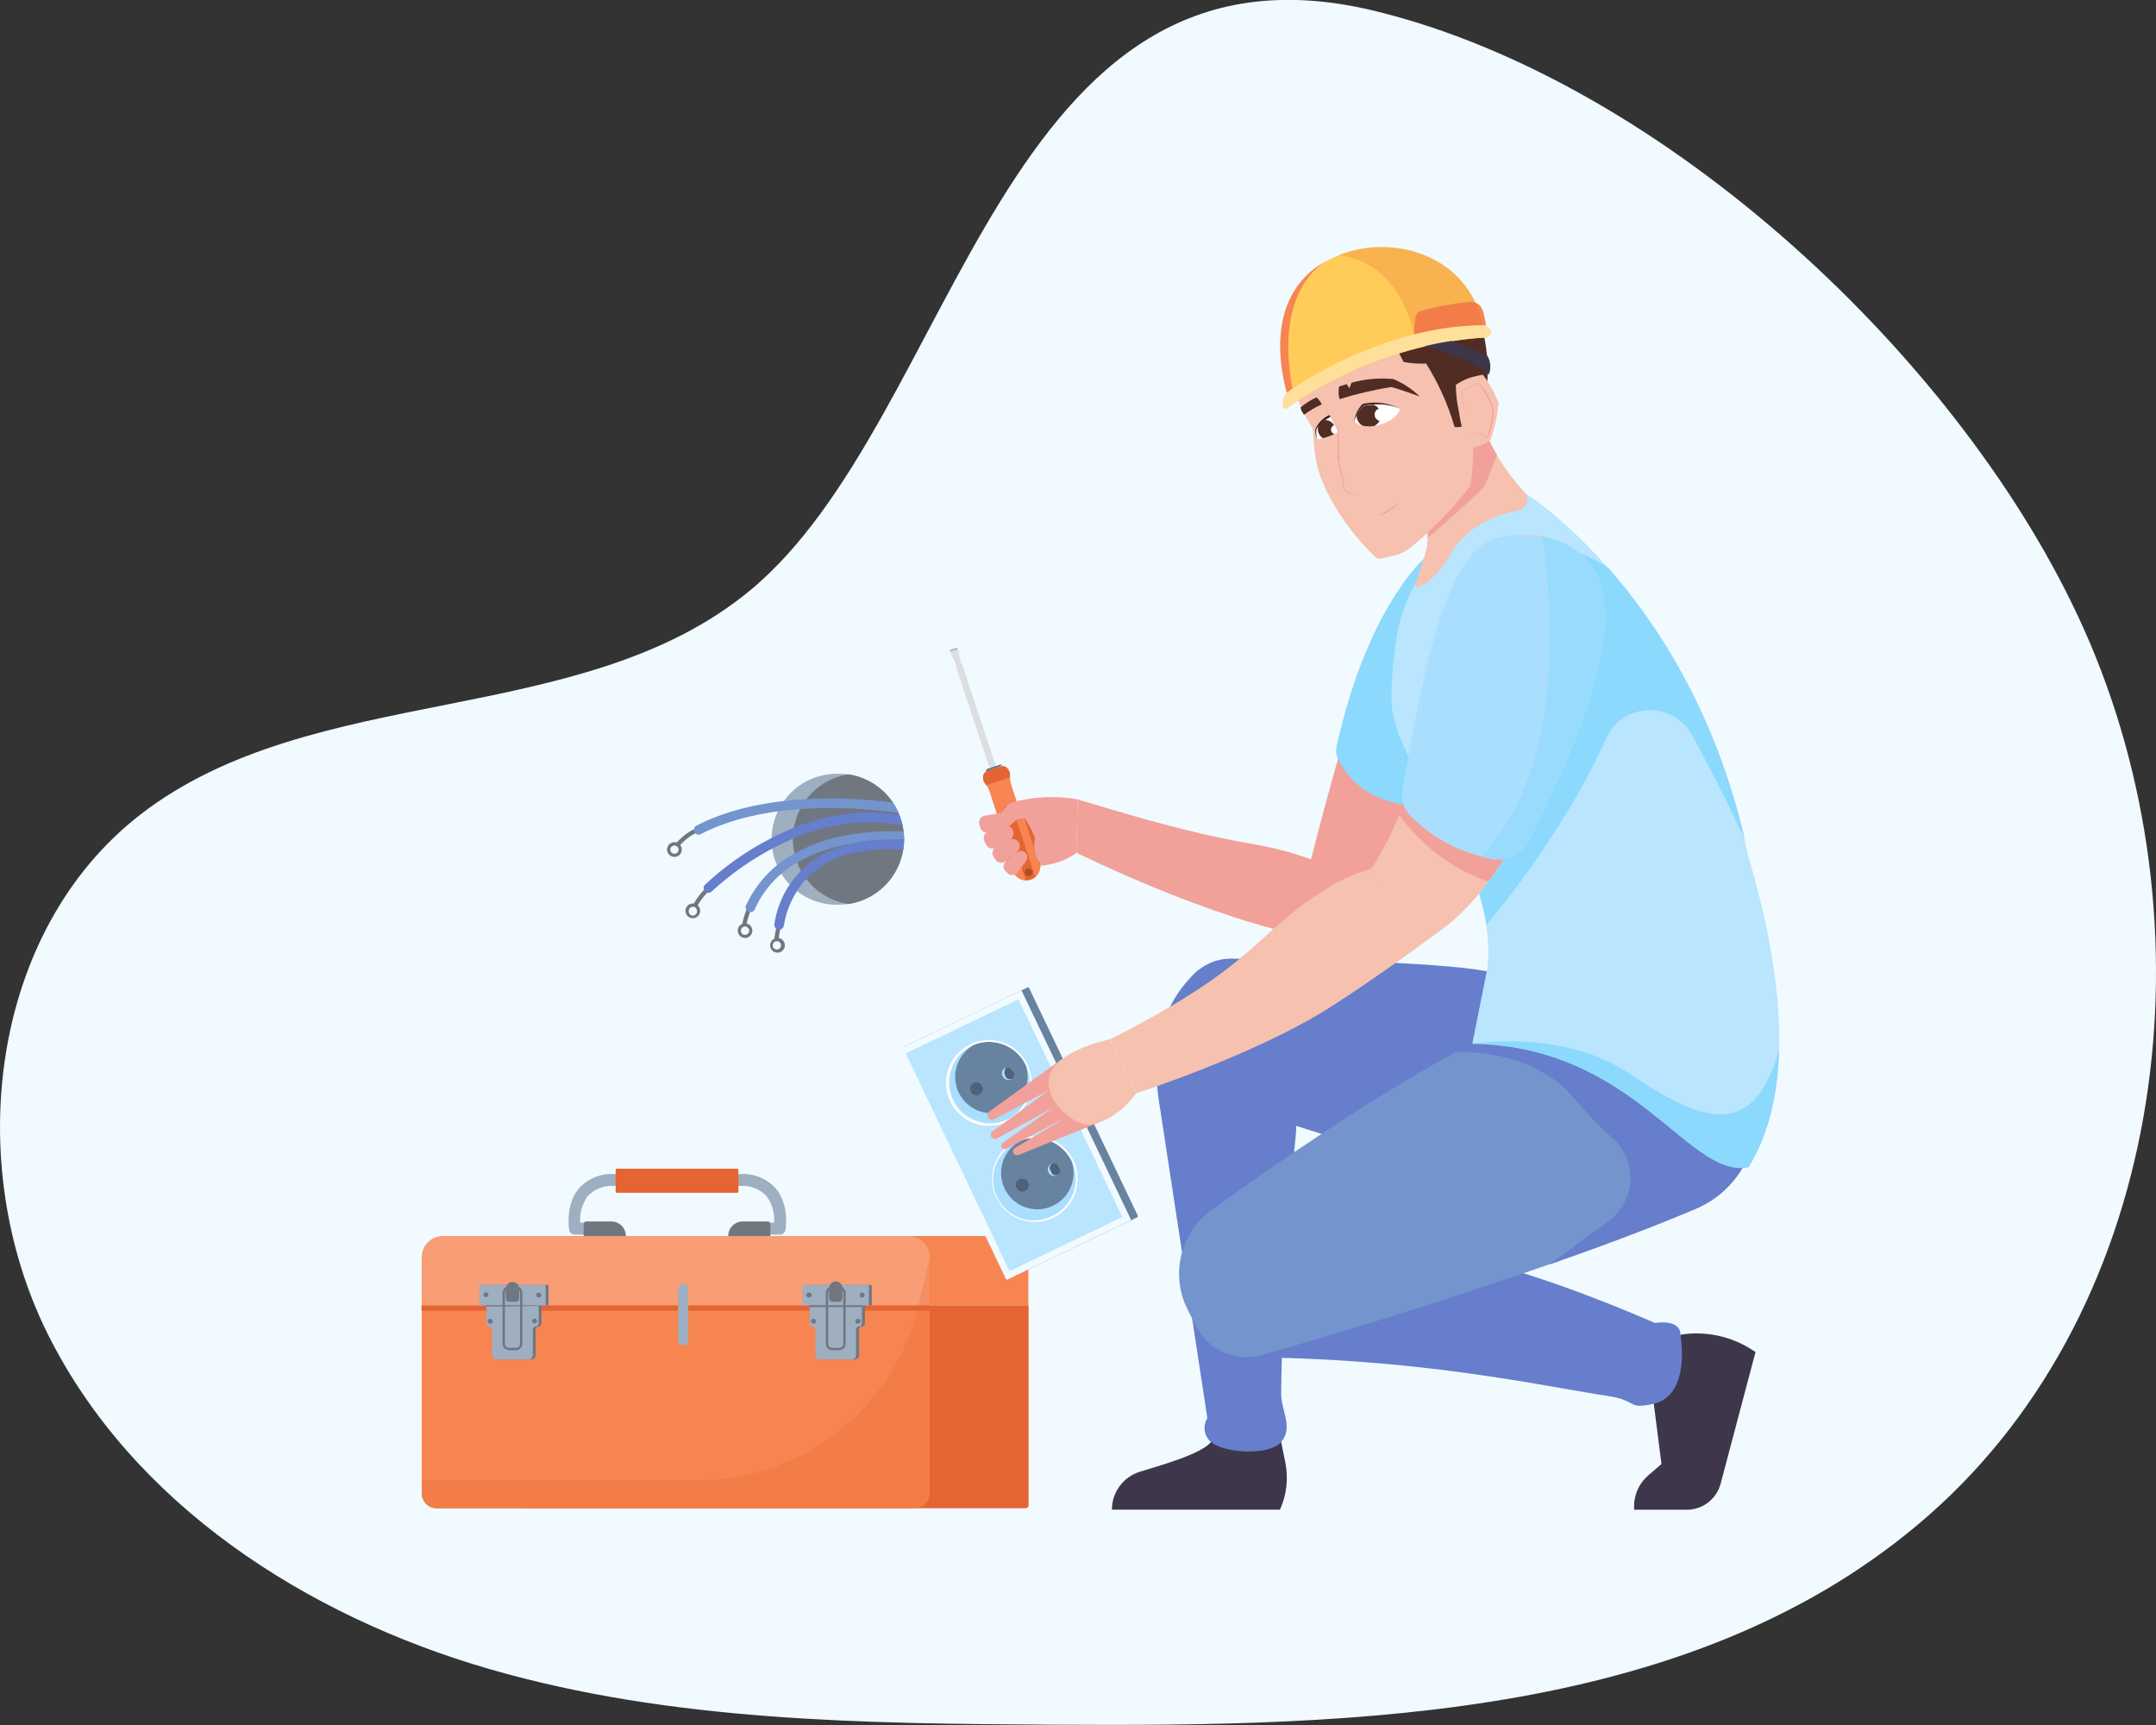 <?xml version="1.0" encoding="UTF-8"?> <svg xmlns="http://www.w3.org/2000/svg" width="840" height="672" viewBox="0 0 840 672" fill="none"><rect x="0" y="0" width="840" height="672" fill="#333333" stroke="none"/> <g clip-path="url(#clip0_63_5709)"> <path d="M292.226 230.012C226.463 284.386 122.113 265.081 54.618 317.385C-3.907 362.809 -14.52 453.21 18.584 519.653C51.687 586.096 119.493 629.605 190.584 650.179C261.676 670.753 336.786 671.421 410.786 671.889C530.19 672.646 661.25 669.284 751.214 590.505C845.418 508.008 863.091 358.934 811.692 244.574C765.068 140.79 648.617 31.774 535.718 4.275C389.45 -31.307 373.642 162.745 292.226 230.012Z" fill="#F1FAFF"></path> <path d="M204.261 481.511H399.064C399.488 481.511 399.894 481.68 400.194 481.981C400.494 482.281 400.662 482.689 400.662 483.114V508.498H202.751V483.181C202.733 482.759 202.882 482.348 203.164 482.035C203.447 481.722 203.841 481.534 204.261 481.511Z" fill="#F78551"></path> <path d="M202.751 508.498H400.751V586.43C400.751 586.725 400.634 587.009 400.425 587.217C400.217 587.426 399.935 587.544 399.641 587.544H203.861C203.567 587.544 203.284 587.426 203.076 587.217C202.868 587.009 202.751 586.725 202.751 586.43V508.498Z" fill="#E46433"></path> <path d="M362.208 508.498V581.777C362.202 583.332 361.582 584.821 360.483 585.919C359.385 587.016 357.897 587.633 356.346 587.633H170.047C168.514 587.609 167.052 586.982 165.976 585.886C164.9 584.791 164.297 583.314 164.297 581.777V508.498H362.208Z" fill="#F78551"></path> <path d="M362.208 508.498H164.208V510.613H362.208V508.498Z" fill="#E46433"></path> <path d="M362.208 489.861V508.476H164.297V489.861C164.294 488.763 164.507 487.674 164.924 486.659C165.341 485.643 165.954 484.72 166.728 483.942C167.501 483.165 168.42 482.548 169.431 482.126C170.443 481.705 171.528 481.489 172.623 481.489H353.926C356.129 481.506 358.235 482.396 359.786 483.964C361.337 485.533 362.208 487.652 362.208 489.861Z" fill="#F99D74"></path> <path d="M188.253 500.549H213.297C213.403 500.549 213.505 500.591 213.58 500.666C213.655 500.741 213.697 500.843 213.697 500.949V508.498H187.876V500.994C187.869 500.939 187.874 500.884 187.89 500.832C187.906 500.78 187.933 500.731 187.968 500.689C188.004 500.648 188.047 500.614 188.096 500.589C188.145 500.565 188.198 500.551 188.253 500.549Z" fill="#707781"></path> <path d="M190.606 508.476V515.623C190.606 515.924 190.726 516.213 190.938 516.426C191.15 516.639 191.438 516.759 191.739 516.759C192.039 516.759 192.327 516.878 192.539 517.091C192.752 517.304 192.871 517.593 192.871 517.894V527.914C192.871 528.357 193.047 528.782 193.359 529.095C193.671 529.408 194.095 529.584 194.536 529.584H207.036C207.478 529.584 207.901 529.408 208.214 529.095C208.526 528.782 208.701 528.357 208.701 527.914V517.894C208.701 517.593 208.821 517.304 209.033 517.091C209.245 516.878 209.533 516.759 209.834 516.759C210.134 516.759 210.422 516.639 210.634 516.426C210.847 516.213 210.966 515.924 210.966 515.623V508.476H190.606Z" fill="#707781"></path> <path d="M187.143 500.549H212.187C212.293 500.549 212.395 500.591 212.47 500.666C212.545 500.741 212.587 500.843 212.587 500.949V508.498H186.744V500.994C186.737 500.938 186.743 500.881 186.76 500.827C186.778 500.773 186.806 500.723 186.844 500.681C186.882 500.639 186.928 500.606 186.979 500.583C187.031 500.56 187.087 500.548 187.143 500.549Z" fill="#9DAFC1"></path> <path d="M189.496 508.476V515.623C189.496 515.924 189.615 516.213 189.828 516.426C190.04 516.639 190.328 516.759 190.628 516.759C190.929 516.759 191.217 516.878 191.429 517.091C191.641 517.304 191.761 517.593 191.761 517.894V527.914C191.761 528.357 191.936 528.782 192.248 529.095C192.561 529.408 192.984 529.584 193.426 529.584H205.926C206.367 529.584 206.791 529.408 207.103 529.095C207.415 528.782 207.591 528.357 207.591 527.914V517.894C207.591 517.745 207.62 517.597 207.677 517.46C207.734 517.322 207.817 517.197 207.923 517.091C208.028 516.986 208.153 516.902 208.29 516.845C208.427 516.788 208.575 516.759 208.723 516.759C209.024 516.759 209.312 516.639 209.524 516.426C209.736 516.213 209.856 515.924 209.856 515.623V508.476H189.496Z" fill="#9DAFC1"></path> <path d="M201.019 525.999H198.311C197.647 525.993 197.012 525.727 196.543 525.256C196.074 524.785 195.808 524.149 195.802 523.483V503.622C195.808 502.956 196.074 502.319 196.543 501.849C197.012 501.378 197.647 501.111 198.311 501.105H201.019C201.685 501.105 202.323 501.371 202.793 501.842C203.264 502.314 203.528 502.954 203.528 503.622V523.483C203.528 524.151 203.264 524.79 202.793 525.262C202.323 525.734 201.685 525.999 201.019 525.999ZM198.311 502.041C197.893 502.041 197.492 502.207 197.196 502.504C196.9 502.8 196.734 503.202 196.734 503.622V523.483C196.731 523.693 196.77 523.901 196.848 524.095C196.926 524.289 197.041 524.466 197.188 524.615C197.335 524.765 197.509 524.883 197.702 524.964C197.895 525.045 198.102 525.086 198.311 525.086H201.019C201.443 525.086 201.85 524.917 202.15 524.617C202.449 524.316 202.618 523.908 202.618 523.483V503.622C202.618 503.412 202.576 503.205 202.496 503.011C202.415 502.818 202.297 502.643 202.148 502.496C202 502.349 201.823 502.233 201.629 502.155C201.436 502.076 201.228 502.038 201.019 502.041H198.311Z" fill="#707781"></path> <path d="M200.975 507.139H198.377C198.032 507.134 197.702 506.993 197.457 506.748C197.213 506.503 197.073 506.172 197.067 505.826V501.795C197.127 501.143 197.428 500.537 197.911 500.096C198.393 499.654 199.023 499.41 199.676 499.41C200.329 499.41 200.959 499.654 201.441 500.096C201.924 500.537 202.225 501.143 202.285 501.795V505.826C202.279 506.172 202.139 506.503 201.895 506.748C201.65 506.993 201.321 507.134 200.975 507.139Z" fill="#707781"></path> <path d="M190.273 504.512C190.239 504.738 190.124 504.944 189.951 505.093C189.778 505.242 189.558 505.324 189.33 505.324C189.102 505.324 188.881 505.242 188.708 505.093C188.535 504.944 188.421 504.738 188.386 504.512C188.365 504.376 188.374 504.236 188.412 504.103C188.45 503.971 188.515 503.848 188.605 503.743C188.695 503.638 188.806 503.554 188.931 503.496C189.056 503.439 189.192 503.409 189.33 503.409C189.467 503.409 189.603 503.439 189.728 503.496C189.853 503.554 189.965 503.638 190.054 503.743C190.144 503.848 190.21 503.971 190.248 504.103C190.285 504.236 190.294 504.376 190.273 504.512Z" fill="#707781"></path> <path d="M210.922 504.512C210.916 504.762 210.813 505 210.634 505.175C210.456 505.349 210.216 505.447 209.967 505.447C209.831 505.468 209.692 505.459 209.56 505.422C209.427 505.384 209.305 505.317 209.2 505.228C209.096 505.138 209.012 505.026 208.954 504.901C208.897 504.775 208.867 504.639 208.867 504.501C208.867 504.363 208.897 504.226 208.954 504.101C209.012 503.976 209.096 503.864 209.2 503.774C209.305 503.684 209.427 503.618 209.56 503.58C209.692 503.542 209.831 503.534 209.967 503.555C210.092 503.555 210.217 503.579 210.332 503.628C210.448 503.676 210.553 503.746 210.642 503.835C210.731 503.924 210.801 504.03 210.849 504.146C210.897 504.262 210.922 504.386 210.922 504.512Z" fill="#707781"></path> <path d="M209.234 514.732C209.2 514.958 209.085 515.165 208.912 515.314C208.739 515.462 208.519 515.544 208.291 515.544C208.063 515.544 207.842 515.462 207.669 515.314C207.496 515.165 207.382 514.958 207.347 514.732C207.326 514.596 207.335 514.457 207.373 514.324C207.41 514.191 207.476 514.068 207.566 513.963C207.656 513.859 207.767 513.775 207.892 513.717C208.017 513.659 208.153 513.629 208.291 513.629C208.428 513.629 208.564 513.659 208.689 513.717C208.814 513.775 208.926 513.859 209.015 513.963C209.105 514.068 209.171 514.191 209.209 514.324C209.246 514.457 209.255 514.596 209.234 514.732Z" fill="#707781"></path> <path d="M192.006 514.732C192 514.982 191.897 515.22 191.718 515.395C191.54 515.57 191.3 515.667 191.051 515.667C190.915 515.688 190.776 515.68 190.644 515.642C190.511 515.604 190.389 515.538 190.284 515.448C190.18 515.358 190.096 515.246 190.038 515.121C189.981 514.996 189.951 514.859 189.951 514.721C189.951 514.583 189.981 514.447 190.038 514.321C190.096 514.196 190.18 514.084 190.284 513.994C190.389 513.905 190.511 513.838 190.644 513.8C190.776 513.763 190.915 513.754 191.051 513.775C191.176 513.775 191.301 513.8 191.416 513.848C191.532 513.896 191.637 513.966 191.726 514.055C191.815 514.144 191.885 514.25 191.933 514.366C191.981 514.482 192.006 514.607 192.006 514.732Z" fill="#707781"></path> <path d="M314.207 500.549H339.251C339.357 500.549 339.459 500.591 339.534 500.666C339.608 500.741 339.651 500.843 339.651 500.949V508.498H313.807V500.994C313.801 500.938 313.807 500.881 313.824 500.827C313.841 500.773 313.87 500.723 313.907 500.681C313.945 500.639 313.991 500.606 314.043 500.583C314.095 500.56 314.15 500.548 314.207 500.549Z" fill="#707781"></path> <path d="M316.538 508.476V515.623C316.538 515.924 316.657 516.213 316.87 516.426C317.082 516.639 317.37 516.759 317.67 516.759C317.971 516.759 318.259 516.878 318.471 517.091C318.683 517.304 318.803 517.593 318.803 517.894V527.914C318.803 528.357 318.978 528.782 319.29 529.095C319.603 529.408 320.026 529.584 320.468 529.584H333.034C333.254 529.587 333.472 529.546 333.675 529.463C333.878 529.38 334.063 529.257 334.218 529.102C334.374 528.946 334.496 528.761 334.579 528.557C334.661 528.353 334.702 528.134 334.7 527.914V517.894C334.7 517.593 334.819 517.304 335.031 517.091C335.243 516.878 335.532 516.759 335.832 516.759C335.982 516.762 336.132 516.734 336.272 516.679C336.412 516.623 336.539 516.54 336.647 516.434C336.754 516.328 336.84 516.202 336.898 516.063C336.956 515.924 336.986 515.774 336.986 515.623V508.476H316.538Z" fill="#707781"></path> <path d="M313.052 500.549H338.141C338.247 500.549 338.348 500.591 338.423 500.666C338.498 500.741 338.54 500.843 338.54 500.949V508.498H312.697V500.994C312.691 500.941 312.695 500.888 312.71 500.837C312.724 500.786 312.749 500.738 312.782 500.697C312.815 500.655 312.856 500.621 312.902 500.596C312.949 500.57 313 500.554 313.052 500.549Z" fill="#9DAFC1"></path> <path d="M315.428 508.476V515.623C315.428 515.924 315.547 516.213 315.759 516.426C315.972 516.639 316.26 516.759 316.56 516.759C316.86 516.759 317.148 516.878 317.361 517.091C317.573 517.304 317.692 517.593 317.692 517.894V527.914C317.692 528.357 317.868 528.782 318.18 529.095C318.492 529.408 318.916 529.584 319.358 529.584H331.857C332.299 529.584 332.723 529.408 333.035 529.095C333.347 528.782 333.523 528.357 333.523 527.914V517.894C333.523 517.593 333.642 517.304 333.854 517.091C334.067 516.878 334.355 516.759 334.655 516.759C334.957 516.759 335.248 516.64 335.463 516.427C335.679 516.215 335.804 515.926 335.809 515.623V508.476H315.428Z" fill="#9DAFC1"></path> <path d="M326.95 525.999H324.264C323.598 525.999 322.96 525.734 322.49 525.262C322.019 524.79 321.755 524.151 321.755 523.483V503.622C321.755 502.954 322.019 502.314 322.49 501.842C322.96 501.371 323.598 501.105 324.264 501.105H326.95C327.616 501.105 328.254 501.371 328.724 501.842C329.195 502.314 329.459 502.954 329.459 503.622V523.483C329.459 524.151 329.195 524.79 328.724 525.262C328.254 525.734 327.616 525.999 326.95 525.999ZM324.264 502.041C324.055 502.038 323.847 502.076 323.654 502.155C323.46 502.233 323.283 502.349 323.135 502.496C322.986 502.643 322.868 502.818 322.787 503.011C322.707 503.205 322.665 503.412 322.665 503.622V523.483C322.665 523.908 322.834 524.316 323.133 524.617C323.433 524.917 323.84 525.086 324.264 525.086H326.95C327.376 525.086 327.785 524.918 328.089 524.618C328.392 524.318 328.565 523.91 328.571 523.483V503.622C328.568 503.411 328.524 503.203 328.441 503.01C328.358 502.816 328.238 502.641 328.087 502.494C327.937 502.348 327.759 502.232 327.564 502.154C327.369 502.076 327.16 502.038 326.95 502.041H324.264Z" fill="#707781"></path> <path d="M326.906 507.14H324.308C323.965 507.134 323.637 506.993 323.396 506.747C323.155 506.501 323.02 506.17 323.021 505.826V501.796C323.021 501.105 323.294 500.442 323.781 499.953C324.268 499.465 324.929 499.19 325.618 499.19C326.307 499.19 326.968 499.465 327.455 499.953C327.942 500.442 328.216 501.105 328.216 501.796V505.826C328.21 506.172 328.07 506.503 327.826 506.748C327.581 506.994 327.252 507.134 326.906 507.14Z" fill="#707781"></path> <path d="M316.227 504.512C316.227 504.637 316.203 504.76 316.154 504.875C316.106 504.99 316.035 505.094 315.946 505.181C315.858 505.268 315.752 505.337 315.636 505.383C315.521 505.428 315.397 505.45 315.273 505.447C315.137 505.468 314.998 505.459 314.865 505.422C314.733 505.384 314.61 505.317 314.506 505.228C314.401 505.138 314.318 505.026 314.26 504.901C314.203 504.775 314.173 504.639 314.173 504.501C314.173 504.363 314.203 504.226 314.26 504.101C314.318 503.976 314.401 503.864 314.506 503.774C314.61 503.684 314.733 503.618 314.865 503.58C314.998 503.542 315.137 503.534 315.273 503.555C315.398 503.555 315.522 503.579 315.638 503.628C315.754 503.676 315.859 503.746 315.948 503.835C316.036 503.924 316.107 504.03 316.155 504.146C316.203 504.262 316.227 504.386 316.227 504.512Z" fill="#707781"></path> <path d="M336.898 504.512C336.898 504.702 336.842 504.887 336.737 505.044C336.632 505.202 336.483 505.324 336.308 505.397C336.134 505.469 335.942 505.488 335.757 505.451C335.572 505.414 335.401 505.323 335.268 505.189C335.134 505.055 335.043 504.885 335.007 504.699C334.97 504.513 334.989 504.321 335.061 504.146C335.133 503.971 335.256 503.821 335.413 503.716C335.57 503.611 335.754 503.555 335.943 503.555C336.069 503.552 336.195 503.574 336.312 503.621C336.429 503.668 336.536 503.739 336.625 503.828C336.714 503.918 336.784 504.025 336.831 504.142C336.878 504.26 336.901 504.386 336.898 504.512Z" fill="#707781"></path> <path d="M335.254 514.732C335.254 514.98 335.156 515.218 334.981 515.394C334.806 515.569 334.569 515.667 334.322 515.667C334.186 515.688 334.047 515.68 333.914 515.642C333.782 515.604 333.659 515.538 333.555 515.448C333.45 515.358 333.366 515.246 333.309 515.121C333.251 514.996 333.222 514.859 333.222 514.721C333.222 514.583 333.251 514.447 333.309 514.321C333.366 514.196 333.45 514.084 333.555 513.994C333.659 513.905 333.782 513.838 333.914 513.8C334.047 513.763 334.186 513.754 334.322 513.775C334.446 513.775 334.569 513.8 334.684 513.848C334.798 513.896 334.902 513.967 334.989 514.057C335.076 514.146 335.144 514.251 335.19 514.368C335.235 514.484 335.257 514.608 335.254 514.732Z" fill="#707781"></path> <path d="M317.937 514.732C317.937 514.922 317.881 515.107 317.776 515.264C317.671 515.422 317.522 515.544 317.347 515.617C317.173 515.689 316.981 515.708 316.796 515.671C316.611 515.634 316.44 515.543 316.307 515.409C316.173 515.276 316.083 515.105 316.046 514.919C316.009 514.733 316.028 514.541 316.1 514.366C316.172 514.191 316.295 514.041 316.452 513.936C316.609 513.831 316.793 513.775 316.982 513.775C317.108 513.772 317.234 513.795 317.351 513.842C317.468 513.889 317.575 513.959 317.664 514.049C317.753 514.138 317.823 514.245 317.87 514.362C317.917 514.48 317.94 514.606 317.937 514.732Z" fill="#707781"></path> <path d="M266.183 524.107C265.921 524.109 265.662 524.06 265.42 523.962C265.177 523.864 264.957 523.718 264.771 523.534C264.585 523.35 264.438 523.13 264.337 522.888C264.236 522.646 264.185 522.387 264.185 522.125V501.951C264.237 501.459 264.468 501.004 264.835 500.673C265.202 500.342 265.678 500.158 266.172 500.158C266.665 500.158 267.141 500.342 267.508 500.673C267.875 501.004 268.107 501.459 268.159 501.951V522.125C268.159 522.65 267.951 523.154 267.58 523.526C267.209 523.898 266.707 524.107 266.183 524.107Z" fill="#9DAFC1"></path> <path d="M303.705 480.954H299.553C298.941 480.954 298.353 480.71 297.92 480.276C297.487 479.842 297.244 479.253 297.244 478.638C297.244 478.024 297.487 477.435 297.92 477.001C298.353 476.567 298.941 476.323 299.553 476.323H301.596C301.875 472.622 300.827 468.942 298.643 465.947C297.312 464.556 295.689 463.481 293.891 462.799C292.094 462.117 290.167 461.846 288.252 462.005H239.407C237.489 461.848 235.559 462.119 233.758 462.801C231.958 463.482 230.33 464.557 228.994 465.947C226.817 468.945 225.778 472.624 226.064 476.323H228.106C228.719 476.323 229.306 476.567 229.739 477.001C230.172 477.435 230.415 478.024 230.415 478.638C230.415 479.253 230.172 479.842 229.739 480.276C229.306 480.71 228.719 480.954 228.106 480.954H223.954C223.416 480.959 222.893 480.768 222.485 480.416C222.076 480.064 221.81 479.574 221.734 479.039C221.734 478.638 220.158 469.331 225.531 462.963C227.287 461.04 229.452 459.539 231.866 458.572C234.28 457.604 236.88 457.195 239.474 457.374H288.319C290.912 457.196 293.512 457.607 295.926 458.574C298.339 459.542 300.505 461.042 302.262 462.963C307.612 469.331 306.125 478.549 306.058 479.039C305.981 479.598 305.695 480.107 305.258 480.462C304.821 480.817 304.266 480.993 303.705 480.954Z" fill="#9DAFC1"></path> <path d="M238.186 475.833H228.417C228.15 475.833 227.893 475.938 227.702 476.125C227.511 476.312 227.401 476.567 227.396 476.835V481.511H243.847C243.847 480.005 243.251 478.561 242.189 477.496C241.127 476.431 239.687 475.833 238.186 475.833Z" fill="#707781"></path> <path d="M289.384 475.833H299.153C299.418 475.833 299.672 475.939 299.86 476.126C300.047 476.314 300.152 476.569 300.152 476.835V481.511H283.723C283.723 480.005 284.319 478.561 285.381 477.496C286.443 476.431 287.883 475.833 289.384 475.833Z" fill="#707781"></path> <path d="M287.32 455.303H240.229C240.021 455.303 239.852 455.473 239.852 455.682V464.277C239.852 464.486 240.021 464.655 240.229 464.655H287.32C287.528 464.655 287.697 464.486 287.697 464.277V455.682C287.697 455.473 287.528 455.303 287.32 455.303Z" fill="#E46433"></path> <path d="M335.809 508.476H315.428V509.166H335.809V508.476Z" fill="#707781"></path> <path opacity="0.25" d="M362.208 489.861V581.754C362.202 583.309 361.582 584.799 360.483 585.897C359.385 586.994 357.897 587.61 356.346 587.61H170.047C168.518 587.587 167.059 586.963 165.983 585.872C164.908 584.781 164.303 583.311 164.297 581.777V576.7H271.911C291.82 576.699 311.146 569.955 326.754 557.559C342.362 545.163 353.337 527.844 357.9 508.409L362.208 489.861Z" fill="#E46433"></path> <path d="M471.821 561.759C467.935 566.48 452.705 570.666 444.046 573.36C440.905 574.339 438.159 576.3 436.21 578.956C434.261 581.612 433.21 584.824 433.211 588.122H498.685C501.295 582.357 502.025 575.914 500.772 569.708L499.152 561.759H471.821Z" fill="#3E364B"></path> <path d="M644.331 546.841L647.329 570.332L642.156 574.785C640.432 576.266 639.047 578.104 638.097 580.171C637.147 582.239 636.653 584.488 636.649 586.764V588.145H657.186C660.205 588.145 663.139 587.143 665.529 585.293C667.919 583.444 669.631 580.853 670.397 577.924L683.962 526.712L682.675 525.866C674.415 520.515 664.479 518.407 654.766 519.943L644.331 546.841Z" fill="#3E364B"></path> <path d="M554.724 217.698C548.178 227.551 542.311 237.84 537.162 248.493C526.061 274.055 512.873 326.203 508.299 344.728C507.981 346.008 508.151 347.361 508.775 348.523C509.399 349.684 510.433 350.57 511.674 351.007C516.49 352.695 521.744 352.636 526.522 350.842C531.3 349.048 535.3 345.632 537.828 341.188C550.195 319.389 566.313 293.872 573.973 269.045C579.08 252.456 554.724 217.698 554.724 217.698Z" fill="#F1A19A"></path> <path d="M419.823 311.396L419.379 332.17C419.379 332.17 471.865 358.378 512.628 365.57C522.331 367.262 528.325 357.598 528.325 357.598C528.325 357.598 532.633 344.238 517.024 336.913C483.099 324.466 492.891 333.796 419.823 311.396Z" fill="#F1A19A"></path> <path d="M554.724 217.698C554.724 217.698 532.677 236.848 520.71 290.933C520.368 292.51 520.564 294.156 521.265 295.609C528.747 310.616 543.334 313.422 550.994 313.889C552.401 313.958 553.794 313.592 554.986 312.839C556.178 312.086 557.109 310.983 557.654 309.681L593.178 224.757L554.724 217.698Z" fill="#8BD9FC"></path> <path d="M400.334 384.691L352.576 407.629C352.344 407.74 352.245 408.019 352.357 408.252L394.696 496.915C394.807 497.148 395.085 497.247 395.317 497.135L443.076 474.197C443.308 474.086 443.406 473.807 443.295 473.574L400.956 384.911C400.845 384.678 400.566 384.579 400.334 384.691Z" fill="#6883A0"></path> <path d="M397.552 386.014L349.794 408.952C349.561 409.064 349.463 409.343 349.574 409.576L391.913 498.239C392.025 498.472 392.303 498.57 392.535 498.459L440.293 475.521C440.526 475.409 440.624 475.13 440.513 474.897L398.174 386.234C398.062 386.001 397.784 385.903 397.552 386.014Z" fill="#F1FAFF"></path> <path d="M393.224 494.937L353.016 410.615L353.127 410.258L396.554 389.417L396.909 389.528L437.162 473.851L437.051 474.207L393.624 495.049L393.224 494.937Z" fill="#B9E5FE"></path> <path d="M399.641 414.957C401.329 418.477 401.669 422.497 400.597 426.253C399.524 430.009 397.114 433.239 393.824 435.33C393.289 435.669 392.733 435.974 392.159 436.243C388.386 437.857 384.138 437.947 380.3 436.496C376.462 435.046 373.331 432.165 371.559 428.456C369.787 424.746 369.51 420.494 370.788 416.585C372.065 412.676 374.798 409.413 378.416 407.475C378.993 407.186 379.593 406.963 380.17 406.74C383.856 405.485 387.872 405.629 391.46 407.143C395.048 408.657 397.958 411.436 399.641 414.957Z" fill="#A9DEFE"></path> <path d="M399.641 414.957C400.512 417.541 400.621 420.323 399.953 422.968C399.285 425.613 397.87 428.008 395.877 429.866C393.884 431.723 391.399 432.964 388.72 433.438C386.041 433.913 383.282 433.601 380.775 432.54C378.269 431.48 376.121 429.716 374.59 427.46C373.06 425.204 372.211 422.553 372.147 419.826C372.083 417.098 372.807 414.41 374.23 412.085C375.653 409.759 377.715 407.896 380.17 406.718C383.858 405.46 387.878 405.604 391.468 407.123C395.057 408.641 397.966 411.429 399.641 414.957Z" fill="#6883A0"></path> <path d="M382.767 423.061C383.008 423.532 383.091 424.068 383.003 424.59C382.915 425.112 382.661 425.591 382.278 425.956C381.991 426.158 381.663 426.294 381.318 426.356C380.972 426.417 380.618 426.401 380.279 426.31C379.94 426.218 379.626 426.054 379.357 425.827C379.089 425.601 378.873 425.318 378.726 424.999C378.433 424.446 378.369 423.799 378.548 423.199C378.726 422.599 379.133 422.094 379.681 421.792C380.261 421.588 380.896 421.604 381.464 421.838C382.033 422.072 382.497 422.507 382.767 423.061Z" fill="#A9DEFE"></path> <path d="M382.767 423.062C383.009 423.532 383.092 424.069 383.003 424.59C382.915 425.112 382.661 425.591 382.279 425.956C381.9 426.338 381.409 426.588 380.879 426.671C380.348 426.754 379.805 426.666 379.327 426.42C378.85 426.173 378.463 425.78 378.223 425.298C377.983 424.817 377.902 424.271 377.992 423.74C378.081 423.209 378.337 422.72 378.722 422.344C379.107 421.969 379.601 421.726 380.132 421.65C380.664 421.575 381.206 421.671 381.68 421.924C382.153 422.178 382.534 422.576 382.767 423.062Z" fill="#4E6278"></path> <path d="M394.667 417.339C394.907 417.814 394.989 418.353 394.901 418.878C394.813 419.403 394.56 419.886 394.179 420.256C393.889 420.453 393.56 420.585 393.214 420.643C392.869 420.7 392.515 420.682 392.177 420.589C391.839 420.495 391.526 420.33 391.258 420.103C390.99 419.877 390.775 419.594 390.626 419.276C390.333 418.723 390.269 418.077 390.448 417.477C390.627 416.877 391.034 416.371 391.581 416.07C392.162 415.875 392.793 415.896 393.359 416.129C393.926 416.362 394.39 416.792 394.667 417.339Z" fill="#A9DEFE"></path> <path d="M394.667 417.339C394.869 417.544 395.02 417.793 395.106 418.068C395.192 418.343 395.212 418.634 395.163 418.918C395.114 419.201 394.998 419.469 394.824 419.698C394.651 419.928 394.425 420.113 394.166 420.237C393.908 420.361 393.623 420.421 393.336 420.412C393.049 420.404 392.768 420.326 392.517 420.186C392.266 420.047 392.052 419.849 391.893 419.609C391.734 419.369 391.635 419.095 391.603 418.809C391.365 418.337 391.285 417.802 391.372 417.281C391.46 416.76 391.712 416.281 392.092 415.914C392.616 415.846 393.149 415.948 393.612 416.204C394.075 416.46 394.445 416.858 394.667 417.339Z" fill="#4E6278"></path> <path d="M378.415 407.475C378.992 407.186 379.592 406.963 380.169 406.74C383.863 405.464 387.895 405.595 391.499 407.108C395.103 408.62 398.027 411.409 399.713 414.943C401.4 418.477 401.731 422.509 400.645 426.273C399.559 430.037 397.131 433.268 393.824 435.353C393.288 435.692 392.732 435.997 392.158 436.266C388.369 437.967 384.067 438.116 380.17 436.682C376.273 435.248 373.088 432.343 371.296 428.588C369.503 424.832 369.244 420.523 370.574 416.579C371.904 412.635 374.718 409.368 378.415 407.475ZM378.082 406.785C374.093 408.701 371.026 412.128 369.556 416.313C368.086 420.497 368.334 425.095 370.245 429.096C372.156 433.097 375.573 436.173 379.745 437.647C383.917 439.121 388.502 438.872 392.491 436.956C393.092 436.673 393.671 436.346 394.223 435.976C397.664 433.782 400.183 430.4 401.306 426.469C402.428 422.539 402.076 418.332 400.315 414.644C398.554 410.956 395.507 408.043 391.75 406.455C387.993 404.868 383.786 404.716 379.925 406.028C379.303 406.251 378.682 406.518 378.082 406.785Z" fill="white"></path> <path d="M417.536 452.409C419.209 455.932 419.541 459.947 418.47 463.699C417.398 467.451 414.998 470.681 411.719 472.783C411.183 473.122 410.627 473.427 410.053 473.695C408.161 474.664 406.094 475.244 403.975 475.399C401.856 475.554 399.727 475.283 397.715 474.6C395.702 473.917 393.846 472.838 392.256 471.424C390.665 470.011 389.374 468.292 388.456 466.37C387.539 464.448 387.014 462.361 386.913 460.233C386.813 458.104 387.138 455.977 387.87 453.977C388.602 451.976 389.726 450.143 391.175 448.585C392.625 447.027 394.371 445.776 396.31 444.905C396.877 444.618 397.463 444.373 398.064 444.17C401.753 442.922 405.77 443.071 409.357 444.589C412.944 446.106 415.853 448.888 417.536 452.409Z" fill="#A9DEFE"></path> <path d="M417.535 452.409C418.407 454.993 418.515 457.776 417.847 460.42C417.18 463.065 415.764 465.461 413.772 467.318C411.779 469.175 409.293 470.416 406.614 470.89C403.935 471.365 401.176 471.053 398.67 469.992C396.163 468.932 394.016 467.168 392.485 464.912C390.954 462.656 390.106 460.005 390.042 457.278C389.978 454.55 390.701 451.862 392.124 449.537C393.547 447.211 395.61 445.348 398.064 444.17C401.753 442.927 405.768 443.078 409.354 444.595C412.939 446.113 415.849 448.891 417.535 452.409Z" fill="#6883A0"></path> <path d="M400.64 460.514C400.767 460.778 400.841 461.065 400.857 461.359C400.873 461.652 400.832 461.945 400.735 462.222C400.638 462.499 400.488 462.755 400.292 462.973C400.097 463.192 399.861 463.37 399.597 463.497C399.333 463.625 399.047 463.698 398.754 463.715C398.462 463.731 398.169 463.689 397.893 463.592C397.617 463.495 397.362 463.344 397.144 463.148C396.926 462.953 396.749 462.716 396.622 462.451C396.471 462.178 396.376 461.878 396.342 461.568C396.308 461.258 396.337 460.945 396.426 460.646C396.515 460.347 396.662 460.069 396.86 459.829C397.057 459.588 397.301 459.389 397.577 459.245C398.153 459.041 398.785 459.058 399.35 459.292C399.915 459.527 400.375 459.961 400.64 460.514Z" fill="#A9DEFE"></path> <path d="M400.64 460.514C400.888 460.983 400.975 461.521 400.887 462.044C400.799 462.568 400.54 463.048 400.151 463.408C399.77 463.796 399.275 464.052 398.739 464.139C398.203 464.226 397.653 464.139 397.17 463.891C396.686 463.643 396.294 463.246 396.051 462.759C395.807 462.273 395.724 461.721 395.815 461.184C395.906 460.647 396.165 460.153 396.554 459.773C396.944 459.394 397.444 459.149 397.982 459.074C398.52 459 399.068 459.099 399.546 459.358C400.024 459.617 400.407 460.022 400.64 460.514Z" fill="#4E6278"></path> <path d="M412.541 454.791C412.784 455.265 412.868 455.805 412.78 456.331C412.692 456.857 412.436 457.34 412.052 457.708C411.764 457.905 411.437 458.037 411.093 458.094C410.749 458.152 410.397 458.133 410.06 458.04C409.724 457.947 409.413 457.781 409.147 457.554C408.881 457.328 408.668 457.046 408.522 456.728C408.373 456.456 408.279 456.158 408.245 455.849C408.212 455.541 408.239 455.229 408.326 454.931C408.412 454.633 408.556 454.356 408.75 454.114C408.944 453.872 409.183 453.671 409.455 453.522C410.035 453.322 410.668 453.341 411.236 453.575C411.803 453.808 412.267 454.24 412.541 454.791Z" fill="#A9DEFE"></path> <path d="M412.54 454.791C412.742 454.995 412.893 455.245 412.979 455.52C413.065 455.795 413.084 456.086 413.035 456.37C412.986 456.653 412.87 456.921 412.697 457.15C412.524 457.38 412.298 457.564 412.039 457.689C411.78 457.813 411.496 457.873 411.209 457.864C410.922 457.856 410.641 457.778 410.39 457.638C410.139 457.498 409.925 457.3 409.766 457.061C409.607 456.821 409.508 456.547 409.476 456.261C409.274 456.056 409.123 455.807 409.037 455.532C408.951 455.257 408.932 454.966 408.981 454.682C409.03 454.399 409.145 454.131 409.319 453.902C409.492 453.672 409.718 453.487 409.977 453.363C410.236 453.239 410.52 453.179 410.807 453.188C411.094 453.196 411.375 453.274 411.626 453.414C411.877 453.553 412.091 453.751 412.25 453.991C412.409 454.231 412.508 454.505 412.54 454.791Z" fill="#4E6278"></path> <path d="M396.311 444.905C396.877 444.618 397.463 444.373 398.065 444.17C401.758 442.894 405.791 443.025 409.395 444.537C412.999 446.05 415.922 448.838 417.609 452.372C419.295 455.907 419.627 459.939 418.541 463.703C417.455 467.466 415.027 470.698 411.719 472.782C411.184 473.122 410.628 473.426 410.054 473.695C408.162 474.664 406.095 475.244 403.976 475.399C401.857 475.554 399.728 475.283 397.715 474.6C395.702 473.917 393.846 472.837 392.256 471.424C390.666 470.011 389.374 468.292 388.457 466.37C387.539 464.448 387.014 462.361 386.914 460.233C386.813 458.104 387.138 455.977 387.87 453.977C388.602 451.976 389.726 450.143 391.176 448.585C392.625 447.027 394.371 445.776 396.311 444.905ZM395.978 444.215C391.988 446.131 388.921 449.558 387.452 453.742C385.982 457.926 386.23 462.525 388.14 466.526C390.051 470.527 393.468 473.602 397.64 475.076C401.812 476.55 406.398 476.302 410.387 474.386C410.964 474.096 411.541 473.762 412.119 473.406C415.559 471.212 418.079 467.83 419.201 463.899C420.324 459.968 419.971 455.761 418.211 452.073C416.45 448.386 413.403 445.473 409.646 443.885C405.889 442.297 401.682 442.145 397.82 443.458C397.19 443.669 396.575 443.922 395.978 444.215Z" fill="white"></path> <path d="M407.811 317.185L393.646 317.741L390.315 321.037L397.376 330.077L406.989 330.389L408.455 328.63L407.811 317.185Z" fill="#F1A19A"></path> <path d="M370.534 253.102L372.487 252.456C372.629 252.413 372.781 252.426 372.913 252.493C373.046 252.559 373.147 252.673 373.198 252.813L374.486 258.669L372.643 259.27L370.201 253.904C370.141 253.753 370.143 253.585 370.205 253.435C370.267 253.286 370.385 253.166 370.534 253.102Z" fill="#DDDEE1"></path> <path d="M374.752 258.424L391.603 309.325L389.161 310.149L372.31 259.248V259.136L374.53 258.379L374.752 258.424Z" fill="#DDDEE1"></path> <path d="M370.533 253.102L372.487 252.456C372.629 252.413 372.781 252.426 372.913 252.493C373.045 252.559 373.147 252.673 373.198 252.813L370.156 253.815C370.124 253.67 370.145 253.519 370.214 253.389C370.283 253.258 370.396 253.157 370.533 253.102Z" fill="#A9ADB3"></path> <path d="M390.338 298.236C388.396 299.237 386.367 300.057 384.277 300.685C384.032 299.995 384.277 299.661 384.499 299.572L389.605 297.858C389.678 297.833 389.755 297.824 389.831 297.83C389.908 297.836 389.982 297.857 390.051 297.893C390.119 297.928 390.179 297.976 390.229 298.035C390.278 298.094 390.315 298.163 390.338 298.236Z" fill="#707781"></path> <path d="M384.521 300.418L390.094 298.57C390.507 298.445 390.948 298.444 391.362 298.567C391.776 298.69 392.145 298.931 392.425 299.26C392.817 299.677 393.119 300.169 393.313 300.708C393.449 301.07 393.51 301.457 393.491 301.843V302.823C393.541 303.884 393.735 304.932 394.068 305.94L396.288 312.776C396.934 314.705 397.79 316.557 398.842 318.298L399.441 319.233C401.33 322.138 402.824 325.283 403.881 328.585C405.024 331.524 405.517 334.677 405.325 337.826C405.266 338.591 405.057 339.337 404.71 340.021C404.364 340.704 403.886 341.313 403.304 341.812C402.775 342.218 402.182 342.534 401.55 342.747C400.92 342.953 400.259 343.051 399.596 343.036C398.835 342.99 398.091 342.791 397.408 342.45C396.726 342.11 396.118 341.635 395.622 341.054C393.545 338.669 392.027 335.846 391.182 332.794C390.076 329.509 389.389 326.098 389.139 322.64V321.527C388.958 319.496 388.541 317.493 387.896 315.559L385.676 308.724C385.469 308.083 385.201 307.465 384.876 306.876C384.699 306.549 384.499 306.215 384.277 305.874L383.766 305.183C383.262 304.555 383.009 303.762 383.056 302.957C382.99 302.431 383.098 301.899 383.363 301.44C383.627 300.982 384.034 300.623 384.521 300.418Z" fill="#F78551"></path> <path d="M392.092 313.956C392.327 313.856 392.58 313.805 392.836 313.805C393.091 313.805 393.344 313.856 393.58 313.956C393.814 314.068 394.023 314.227 394.194 314.422C394.366 314.617 394.497 314.845 394.579 315.092L403.349 341.611C402.819 342.018 402.227 342.334 401.595 342.546C400.964 342.752 400.304 342.85 399.641 342.836L390.871 316.316C390.736 315.841 390.787 315.332 391.014 314.893C391.241 314.454 391.627 314.119 392.092 313.956Z" fill="#E46433"></path> <path d="M389.184 321.416L395.667 340.943C393.589 338.557 392.072 335.734 391.226 332.682C390.12 329.398 389.434 325.986 389.184 322.529V321.416Z" fill="#E46433"></path> <path d="M398.886 318.187L399.485 319.122C401.374 322.027 402.868 325.172 403.926 328.474C405.068 331.413 405.561 334.566 405.369 337.714L398.886 318.187Z" fill="#E46433"></path> <path d="M384.521 300.418L390.094 298.57C390.507 298.445 390.948 298.444 391.362 298.567C391.776 298.69 392.145 298.931 392.425 299.26C392.817 299.677 393.119 300.169 393.313 300.708C393.449 301.07 393.51 301.457 393.491 301.843V302.823L384.277 305.874L383.766 305.183C383.262 304.555 383.009 303.762 383.056 302.957C382.99 302.431 383.098 301.899 383.363 301.44C383.627 300.982 384.034 300.623 384.521 300.418Z" fill="#E46433"></path> <path d="M400.218 338.449C400.403 338.378 400.6 338.344 400.798 338.351C400.996 338.358 401.19 338.405 401.369 338.49C401.548 338.574 401.709 338.694 401.84 338.842C401.972 338.99 402.073 339.164 402.136 339.352C402.199 339.54 402.223 339.739 402.207 339.937C402.192 340.135 402.136 340.328 402.044 340.503C401.952 340.679 401.825 340.834 401.672 340.96C401.518 341.085 401.341 341.178 401.151 341.233C400.788 341.337 400.399 341.297 400.065 341.121C399.731 340.945 399.478 340.647 399.358 340.288C399.237 339.929 399.26 339.538 399.42 339.196C399.58 338.853 399.866 338.586 400.218 338.449Z" fill="#AB4B26"></path> <path d="M381.879 322.328L381.523 321.081C381.425 320.714 381.406 320.331 381.468 319.956C381.529 319.581 381.67 319.224 381.88 318.908C382.09 318.592 382.365 318.324 382.686 318.123C383.008 317.922 383.368 317.792 383.744 317.741L389.583 316.784C390.232 316.683 390.896 316.825 391.448 317.182C392 317.539 392.403 318.087 392.58 318.721C392.751 319.356 392.683 320.032 392.388 320.62C392.093 321.207 391.592 321.665 390.982 321.905L385.498 324.132C385.144 324.282 384.763 324.353 384.379 324.341C383.995 324.329 383.619 324.235 383.275 324.063C382.932 323.892 382.629 323.648 382.388 323.349C382.147 323.049 381.973 322.701 381.879 322.328Z" fill="#F1A19A"></path> <path d="M384.099 328.875L383.522 327.628C383.356 327.261 383.269 326.862 383.268 326.459C383.266 326.056 383.35 325.657 383.514 325.289C383.677 324.92 383.917 324.591 384.217 324.323C384.517 324.054 384.87 323.852 385.254 323.731L391.248 321.772C391.912 321.576 392.624 321.628 393.252 321.917C393.881 322.207 394.383 322.715 394.667 323.347C394.952 323.98 394.998 324.694 394.798 325.358C394.598 326.022 394.165 326.591 393.58 326.96L388.14 330.166C387.795 330.37 387.412 330.499 387.014 330.544C386.616 330.59 386.213 330.55 385.831 330.428C385.45 330.306 385.098 330.105 384.8 329.837C384.501 329.569 384.263 329.241 384.099 328.875Z" fill="#F1A19A"></path> <path d="M387.851 334.931L387.141 333.862C386.929 333.548 386.785 333.193 386.719 332.819C386.654 332.446 386.668 332.063 386.76 331.695C386.852 331.327 387.021 330.983 387.255 330.685C387.489 330.387 387.783 330.142 388.118 329.966L393.379 327.205C393.967 326.892 394.649 326.809 395.294 326.971C395.939 327.134 396.501 327.53 396.871 328.084C397.242 328.639 397.394 329.311 397.298 329.971C397.203 330.631 396.867 331.232 396.355 331.658L391.803 335.51C391.513 335.751 391.176 335.929 390.814 336.031C390.451 336.133 390.071 336.158 389.699 336.103C389.326 336.049 388.969 335.916 388.651 335.714C388.332 335.512 388.06 335.245 387.851 334.931Z" fill="#F1A19A"></path> <path d="M392.625 340.208L391.759 339.362C391.505 339.118 391.304 338.824 391.17 338.497C391.037 338.171 390.973 337.82 390.984 337.467C390.994 337.114 391.078 336.767 391.231 336.45C391.384 336.132 391.602 335.849 391.87 335.621L396.133 332.014C396.612 331.639 397.211 331.449 397.818 331.48C398.425 331.511 399.001 331.76 399.441 332.181C399.88 332.603 400.153 333.169 400.21 333.776C400.268 334.383 400.105 334.991 399.752 335.488L396.377 339.941C396.157 340.219 395.882 340.447 395.569 340.613C395.256 340.778 394.913 340.876 394.56 340.901C394.207 340.927 393.853 340.878 393.52 340.759C393.187 340.639 392.882 340.452 392.625 340.208Z" fill="#F1A19A"></path> <path d="M419.379 332.17L419.823 311.396C412.036 310.024 404.052 310.251 396.355 312.064C395.112 312.254 393.93 312.734 392.904 313.465C391.879 314.196 391.038 315.157 390.449 316.272L388.229 320.725C388.083 320.989 388.046 321.299 388.124 321.591C388.203 321.882 388.392 322.13 388.651 322.284C389.298 322.684 390.051 322.875 390.81 322.831C391.568 322.787 392.295 322.511 392.892 322.039L396.733 318.922H400.396C401.018 318.938 401.628 319.101 402.174 319.4C402.721 319.698 403.189 320.122 403.54 320.638C403.892 321.153 404.116 321.744 404.194 322.364C404.273 322.983 404.204 323.612 403.993 324.199C403.069 326.342 402.761 328.701 403.102 331.01C403.443 333.319 404.421 335.487 405.924 337.269C405.924 337.269 414.406 336.401 419.379 332.17Z" fill="#F1A19A"></path> <path d="M413.562 412.641L385.498 432.992C385.141 433.256 384.893 433.643 384.803 434.079C384.713 434.514 384.787 434.968 385.01 435.353C385.239 435.755 385.615 436.052 386.058 436.181C386.502 436.309 386.978 436.26 387.385 436.043L408.566 424.776L386.719 440.697C386.371 440.938 386.129 441.306 386.044 441.723C385.96 442.139 386.039 442.572 386.265 442.932C386.492 443.291 386.848 443.549 387.26 443.651C387.671 443.753 388.106 443.692 388.473 443.48L410.254 431.5L390.76 445.15C390.607 445.242 390.474 445.363 390.367 445.507C390.261 445.651 390.184 445.814 390.141 445.988C390.053 446.339 390.108 446.71 390.294 447.02C390.479 447.33 390.78 447.554 391.13 447.641C391.48 447.729 391.85 447.674 392.159 447.488L415.183 435.419L395.4 447.221C395.22 447.333 395.065 447.481 394.945 447.656C394.824 447.831 394.74 448.029 394.699 448.238C394.657 448.446 394.658 448.661 394.703 448.869C394.747 449.077 394.833 449.274 394.956 449.447C395.166 449.716 395.456 449.91 395.783 450.002C396.111 450.094 396.459 450.079 396.777 449.959L428.238 437.245L423.797 422.95L413.562 412.641Z" fill="#F1A19A"></path> <path d="M432.5 404.87C432.5 404.87 414.539 408.455 409.788 417.027C405.036 425.6 415.049 436.644 423.309 438.136C434.809 437.646 442.669 425.912 442.669 425.912L432.5 404.87Z" fill="#F6C1AF"></path> <path d="M466.936 377.839C450.617 392.401 448.441 412.418 452.105 432.592L470.399 552.474C469.487 553.935 469.129 555.677 469.39 557.381C469.65 559.086 470.513 560.639 471.82 561.759C476.527 565.99 494.311 567.348 499.151 561.759C503.992 556.17 499.151 549.245 499.151 543.189C499.684 501.573 502.393 466.615 504.746 443.346C505.717 433.78 504.247 424.123 500.476 415.282C496.705 406.441 490.757 398.705 483.188 392.802L466.936 377.839Z" fill="#667ECC"></path> <path d="M582.165 379.085C568.022 374.966 511.118 373.786 479.658 373.452C476.817 373.431 474.004 374.018 471.407 375.173C468.811 376.328 466.489 378.026 464.598 380.152C462.707 382.278 461.29 384.784 460.441 387.503C459.592 390.222 459.331 393.091 459.675 395.919C461.163 408.032 464.382 421.28 471.243 425.244C488.716 435.375 541.735 449.982 579.479 459.311C672.528 482.335 666.401 416.226 666.401 416.226C666.401 416.226 602.059 384.875 582.165 379.085Z" fill="#667ECC"></path> <path d="M481.9 528.738C551.66 528.738 599.817 539.76 626.748 543.879C638.115 545.616 633.919 549.245 644.332 546.84C659.074 543.434 654.701 519.831 654.701 519.831C654.701 519.831 655.322 513.931 644.798 515.378C624.639 506.65 578.68 488.035 553.658 488.035C520.999 488.079 481.9 528.738 481.9 528.738Z" fill="#667ECC"></path> <path d="M684.185 438.158L684.052 439.628C683.28 446.424 680.72 452.892 676.635 458.369C672.551 463.847 667.088 468.137 660.806 470.801C643.688 478.082 623.839 485.497 603.613 492.555C560.518 507.674 515.648 521.034 491.736 527.87C486.828 529.288 481.581 528.953 476.892 526.923C472.202 524.892 468.362 521.292 466.026 516.736L462.74 510.235C459.391 503.649 458.513 496.075 460.265 488.895C462.018 481.714 466.284 475.403 472.287 471.112C496.287 453.923 535.896 426.58 567.157 409.969C581.899 402.131 594.776 396.609 603.302 395.807C624.15 393.581 647.285 402.109 663.248 409.679C670.061 412.878 676.668 416.499 683.03 420.523C684.363 426.3 684.753 432.256 684.185 438.158Z" fill="#7494CE"></path> <path d="M693.177 408.633C692.732 425.823 689.269 441.743 681.254 454.68C680.522 454.833 679.78 454.937 679.034 454.992C666.845 455.637 655.011 441.765 637.071 428.717C621.73 417.584 601.925 407.03 573.617 406.629L579.479 377.304C580.081 371.624 579.932 365.889 579.035 360.248C577.781 352.569 575.543 345.085 572.374 337.982C562.05 314.09 544.377 294.295 542.157 274.767C541.921 263.82 542.994 252.883 545.354 242.192C547.47 234.711 550.744 227.611 555.056 221.15L582.21 194.541L594.687 192.471C594.687 192.471 609.119 201.377 626.592 221.417C645.575 242.971 668.155 277.373 679.678 326.982C680.144 328.986 680.588 331.035 681.032 333.105C688.27 357.487 693.776 384.318 693.177 408.633Z" fill="#B9E5FE"></path> <path d="M623.439 246.311C620.309 255.73 610.873 288.617 595.42 318.231C592.467 323.932 589.315 329.498 585.895 334.753C583.942 337.781 581.921 340.72 579.834 343.504C578.657 345.085 577.458 346.621 576.215 348.091C572.115 353.163 567.443 357.743 562.294 361.74L534.253 338.449C538.533 331.784 542.183 324.732 545.154 317.385C547.374 312.375 549.106 307.232 550.794 302.021C561.895 267.464 564.848 230.769 572.308 220.014C573.188 218.751 574.184 217.573 575.283 216.496C593.178 198.95 623.284 211.642 624.461 236.714C624.714 239.949 624.367 243.203 623.439 246.311Z" fill="#F6C1AF"></path> <path d="M515.093 347.356C488.672 363.9 490.271 375.656 432.522 404.87L442.691 425.912C442.691 425.912 488.561 411.104 517.513 392.846C537.228 380.399 562.317 361.673 562.317 361.673L534.253 338.449C527.437 340.383 520.969 343.389 515.093 347.356Z" fill="#F6C1AF"></path> <path d="M591.269 198.928C583.098 200.487 571.509 204.717 564.87 216.162C558.676 227.295 550.15 230.992 551.549 227.073C556.344 213.713 555.723 213.045 555.989 212.511C556.1 211.531 556.211 210.596 556.278 209.638C556.344 208.681 556.278 208.146 556.278 207.412C556.855 184.143 541.313 166.53 541.313 166.53L576.193 159.539C576.99 163.759 578.342 167.855 580.212 171.719C581.109 173.63 582.103 175.496 583.187 177.307C586.443 182.809 590.317 187.919 594.732 192.538C594.99 193.182 595.103 193.876 595.063 194.57C595.022 195.263 594.83 195.94 594.499 196.55C594.168 197.16 593.707 197.69 593.149 198.101C592.59 198.512 591.948 198.795 591.269 198.928Z" fill="#F6C1AF"></path> <path d="M573.951 174.457C574.024 179.417 573.645 184.373 572.819 189.264C566.731 197.255 559.817 204.577 552.193 211.108L549.506 213.334C547.601 214.885 545.356 215.96 542.957 216.474C541.802 216.696 540.226 217.053 538.05 217.587C537.662 217.702 537.251 217.71 536.86 217.608C536.468 217.506 536.112 217.298 535.83 217.008C522.508 204.16 515.315 189.776 513.406 182.295C511.496 174.813 512.029 168.044 511.185 166.441C503.792 154.929 503.037 146.78 504.103 141.57C504.538 138.779 505.844 136.199 507.833 134.199C508.403 135.03 509.082 135.779 509.853 136.426C509.853 136.426 507.211 129.991 509.343 128.655C517.868 123.311 533.765 125.159 542.935 127.408C544.067 129.835 546.931 137.695 548.308 140.189C550.664 140.629 553.064 140.786 555.457 140.657C555.457 140.657 563.76 150.454 566.136 160.273C567.313 160.518 567.224 160.763 568.356 160.273C568.756 162.5 569.2 164.727 569.644 166.708C570.088 168.69 570.599 171.028 570.932 172.453C571.08 173.103 571.478 173.669 572.039 174.027C572.6 174.385 573.279 174.508 573.929 174.368L573.951 174.457Z" fill="#F6C1AF"></path> <path d="M553.125 154.462C553.125 154.462 545.776 151.723 542.024 150.766C535.218 151.872 528.497 153.45 521.908 155.486C521.451 153.885 521.39 152.196 521.731 150.565L524.706 149.652L525.749 151.322L526.549 149.096C531.849 147.632 537.372 147.149 542.845 147.671C546.674 149.252 550.164 151.558 553.125 154.462Z" fill="#502C24"></path> <path d="M506.7 158.76C508.559 157.134 510.656 155.805 512.917 154.818C513.798 155.559 514.503 156.487 514.982 157.535C512.541 158.624 510.226 159.975 508.077 161.565C507.399 160.755 506.926 159.792 506.7 158.76Z" fill="#502C24"></path> <path d="M578.257 131.127C579.415 136.921 579.825 142.84 579.479 148.74C575.962 149.449 572.638 150.907 569.732 153.015C569.763 157.261 570.239 161.493 571.153 165.64C569.76 166.262 568.229 166.508 566.712 166.352C564.197 157.621 560.459 149.292 555.611 141.614C552.689 141.752 549.761 141.55 546.886 141.013C545.176 138.007 541.912 131.038 540.514 128.054C540.514 127.319 540.514 126.562 540.358 125.827C540.006 122.962 539.358 120.142 538.427 117.411C534.12 114.925 529.527 112.973 524.75 111.599C529.968 109.684 543.622 105.12 554.257 105.654C562.827 109.617 566.446 115.273 571.353 121.641C573.106 127.052 573.373 128.321 573.373 128.321L578.257 131.127Z" fill="#502C24"></path> <path d="M545.554 159.249C545.554 159.249 544.622 163.369 537.672 165.439C536.945 165.666 536.203 165.844 535.452 165.974C533.978 166.208 532.473 166.17 531.012 165.863C529.8 165.619 528.674 165.059 527.748 164.237C528.023 161.618 529.201 159.176 531.078 157.335C535.979 156.274 541.095 156.951 545.554 159.249Z" fill="white"></path> <path d="M545.554 159.249C542.262 157.851 538.682 157.27 535.119 157.557C533.72 157.557 532.454 157.824 531.322 157.98C530.127 158.996 529.184 160.276 528.569 161.721C528.191 162.536 527.872 163.376 527.614 164.237C527.889 161.617 529.067 159.176 530.945 157.334C535.888 156.242 541.056 156.919 545.554 159.249Z" fill="#3C211B"></path> <path d="M537.873 160.519C538.162 161.576 538.071 162.702 537.616 163.699C537.162 164.696 536.372 165.501 535.386 165.974C533.911 166.208 532.407 166.17 530.945 165.862C530.416 165.589 529.946 165.212 529.564 164.753C529.183 164.294 528.898 163.763 528.725 163.191C528.591 162.713 528.531 162.217 528.548 161.721C529.184 160.314 530.133 159.073 531.323 158.092C532.455 157.936 533.721 157.758 535.119 157.668C535.76 157.909 536.34 158.29 536.816 158.783C537.292 159.276 537.653 159.869 537.873 160.519Z" fill="#502C24"></path> <path d="M521.287 167.933C521.181 168.186 521.024 168.414 520.825 168.602C520.626 168.789 520.39 168.934 520.132 169.024C518.621 169.752 517.036 170.312 515.403 170.694C514.672 170.885 513.931 171.033 513.183 171.14C512.585 169.876 512.31 168.484 512.384 167.087C513.459 164.605 515.424 162.619 517.89 161.521C518.067 161.81 518.245 162.099 518.401 162.389L518.978 163.369C519.392 164.126 519.792 164.868 520.177 165.595L520.488 166.174L520.754 166.753C520.865 166.954 520.954 167.132 521.043 167.332L521.287 167.933Z" fill="white"></path> <path d="M518.378 162.389C517.608 162.807 516.866 163.275 516.158 163.792C515.263 164.431 514.45 165.179 513.738 166.018C513.376 166.399 513.076 166.835 512.85 167.31C512.75 168.63 512.885 169.957 513.249 171.229C512.651 169.965 512.377 168.573 512.45 167.176C513.525 164.694 515.49 162.708 517.956 161.61C518.045 161.81 518.223 162.099 518.378 162.389Z" fill="#3C211B"></path> <path d="M519.977 169.091C518.512 169.781 516.979 170.319 515.404 170.694C514.714 170.26 514.166 169.633 513.827 168.89C513.397 167.961 513.333 166.903 513.65 165.929C514.356 165.084 515.169 164.335 516.07 163.702C516.81 163.614 517.559 163.755 518.218 164.105C518.876 164.455 519.413 164.998 519.755 165.662C519.412 165.778 519.113 166 518.902 166.296C518.691 166.591 518.578 166.946 518.579 167.31C518.551 167.727 518.678 168.141 518.936 168.47C519.195 168.799 519.566 169.02 519.977 169.091Z" fill="#502C24"></path> <path d="M521.554 167.844C521.554 169.714 521.554 171.184 521.554 172.676C521.554 174.168 521.554 175.838 521.776 177.441V178.02V178.621V179.2V179.801C521.776 180.38 521.976 180.959 521.976 180.959C521.976 181.36 522.131 181.738 522.198 182.117C522.264 182.495 522.486 183.275 522.486 183.275L522.797 184.433L523.174 185.546C523.308 185.924 523.441 186.303 523.596 186.659C523.752 187.015 523.396 187.216 523.33 187.439C523.308 187.676 523.308 187.914 523.33 188.151C523.303 188.624 523.356 189.098 523.485 189.554C523.615 190.014 523.817 190.45 524.085 190.845C524.366 191.231 524.72 191.556 525.128 191.803C525.528 192.065 525.972 192.253 526.438 192.359C526.913 192.464 527.396 192.524 527.881 192.538C528.362 192.572 528.844 192.572 529.324 192.538C529.813 192.494 530.296 192.404 530.768 192.27C529.83 192.556 528.86 192.72 527.881 192.76C527.382 192.76 526.885 192.715 526.394 192.627C525.913 192.511 525.45 192.332 525.017 192.092C524.593 191.823 524.218 191.485 523.907 191.09C523.598 190.686 523.372 190.224 523.241 189.732C523.106 189.246 523.039 188.744 523.041 188.24C523.041 187.995 523.041 187.75 523.041 187.483C523.082 187.258 523.157 187.04 523.263 186.837C522.68 185.392 522.213 183.903 521.865 182.384C521.521 180.82 521.277 179.236 521.132 177.641V177.04V176.439V175.838V172.676C521.132 171.251 521.132 169.826 521.243 168.423C521.235 168.061 521.152 167.705 520.999 167.377C520.999 167.176 520.821 166.998 520.71 166.798L520.444 166.219L520.133 165.64C519.763 164.883 519.363 164.14 518.934 163.413L518.357 162.433C518.201 162.144 518.024 161.854 517.846 161.565C517.424 160.83 517.18 160.474 516.958 160.118L516.27 159.027L517.002 160.073C517.246 160.429 517.491 160.786 517.713 161.142L518.49 162.367L519.089 163.324C519.511 164.081 519.955 164.816 520.355 165.551C520.754 166.285 521.176 166.998 521.554 167.844Z" fill="#F1A19A"></path> <path d="M539.116 200.219C538.619 200.468 538.108 200.683 537.584 200.865C537.428 200.242 541.247 198.861 545.332 195.61C543.623 197.586 541.5 199.16 539.116 200.219Z" fill="#F1A19A"></path> <path d="M583.919 157C583.527 161.021 582.723 164.99 581.522 168.846C581.255 169.715 580.944 170.605 580.611 171.474C578.59 172.864 576.333 173.875 573.951 174.457C573.627 174.533 573.292 174.545 572.964 174.491C572.636 174.437 572.321 174.318 572.039 174.143C571.756 173.967 571.511 173.737 571.317 173.466C571.124 173.196 570.985 172.889 570.909 172.565L570.443 170.494C570.176 169.358 570.021 168.69 569.865 167.955L569.732 167.287C569.177 164.771 568.733 162.545 568.378 160.318C567.632 156.917 567.237 153.447 567.201 149.964C569.548 148.288 572.217 147.12 575.039 146.535C575.904 146.335 576.793 146.134 577.792 145.979C580.289 149.379 582.348 153.082 583.919 157Z" fill="#F6C1AF"></path> <path d="M570.775 160.318C570.379 159.032 570.06 157.723 569.821 156.399C569.584 155.068 569.458 153.72 569.443 152.369C569.917 151.936 570.457 151.583 571.042 151.322C571.575 151.033 572.108 150.788 572.663 150.543C573.751 150.053 574.883 149.608 575.971 149.207C576.75 149.853 577.437 150.602 578.013 151.434C578.592 152.199 579.119 153.002 579.59 153.838C580.067 154.667 580.497 155.522 580.878 156.399C581.264 157.279 581.605 158.178 581.899 159.093C581.899 160.14 581.899 161.097 581.743 162.077C581.588 163.057 581.499 164.036 581.322 164.994C581.14 165.957 580.903 166.909 580.611 167.844C580.309 168.779 579.93 169.688 579.479 170.561C578.768 170.16 578.213 169.781 577.614 169.469C577.035 169.146 576.403 168.927 575.749 168.824C575.089 168.747 574.42 168.855 573.817 169.135C573.215 169.443 572.691 169.885 572.285 170.427C572.674 169.862 573.182 169.391 573.773 169.046C574.382 168.734 575.068 168.603 575.749 168.668C576.436 168.745 577.104 168.941 577.725 169.247C578.34 169.552 578.914 169.933 579.434 170.382C579.634 169.559 579.945 168.646 580.211 167.71C580.473 166.779 580.688 165.835 580.855 164.883C581.044 163.941 581.178 162.99 581.255 162.032C581.255 161.053 581.388 160.095 581.41 159.138C581.433 158.18 580.789 157.423 580.389 156.555C580.021 155.69 579.598 154.85 579.124 154.039C578.662 153.219 578.158 152.423 577.614 151.656C577.072 150.869 576.471 150.124 575.815 149.43C574.927 149.875 573.817 150.32 572.729 150.766L571.109 151.478C570.583 151.722 570.084 152.02 569.621 152.369C569.633 153.673 569.729 154.974 569.91 156.265C570.128 157.63 570.417 158.983 570.775 160.318Z" fill="#F1A19A"></path> <path d="M578.813 131.483C569.821 132.04 560.901 133.441 552.17 135.669C533.997 140.36 516.802 148.262 501.394 159.004C501.252 159.098 501.089 159.152 500.92 159.163C500.751 159.174 500.583 159.141 500.431 159.067C500.278 158.993 500.148 158.881 500.052 158.741C499.956 158.601 499.898 158.439 499.884 158.27C499.811 157.172 499.939 156.07 500.261 155.019C500.484 154.274 500.871 153.589 501.394 153.015C500.328 148.851 490.825 115.897 516.935 101.646C518.375 100.858 519.857 100.152 521.376 99.531C544 90.379 572.796 100.622 577.68 126.74C578.66 126.855 579.574 127.294 580.278 127.987C580.554 128.279 580.739 128.645 580.811 129.041C580.883 129.436 580.839 129.844 580.684 130.215C580.528 130.586 580.269 130.903 579.936 131.128C579.604 131.354 579.214 131.477 578.813 131.483Z" fill="#FFCC59"></path> <path d="M550.883 130.325C550.971 128.09 551.171 125.86 551.482 123.645C551.587 123.036 551.865 122.471 552.282 122.017C552.7 121.562 553.239 121.239 553.836 121.085C560.101 119.305 566.527 118.149 573.018 117.633C574.025 117.576 575.022 117.853 575.857 118.42C576.691 118.987 577.317 119.814 577.637 120.773C578.284 122.731 578.716 124.755 578.924 126.807C571.82 128.7 550.883 130.325 550.883 130.325Z" fill="#F78551"></path> <path d="M578.813 131.483L575.26 131.728L573.506 131.906C572.352 131.906 571.286 132.129 570.065 132.285L568.355 132.507C567.401 132.619 566.446 132.775 565.513 132.908C562.205 133.443 559.474 133.955 556.832 134.556C555.767 134.779 554.612 135.024 553.657 135.291L552.237 135.647C548.351 136.627 544.732 137.718 541.246 138.876C527.051 143.635 513.596 150.382 501.282 158.915C501.141 159.009 500.978 159.063 500.809 159.074C500.64 159.085 500.472 159.052 500.319 158.978C500.167 158.904 500.037 158.792 499.941 158.652C499.845 158.512 499.787 158.35 499.773 158.181C499.7 157.083 499.828 155.981 500.15 154.93C500.232 154.651 500.344 154.383 500.483 154.128C501.28 152.996 502.329 152.066 503.547 151.412C518.13 141.812 534.168 134.646 551.038 130.192L552.17 129.925C560.484 127.866 569.006 126.768 577.569 126.651C578.549 126.766 579.463 127.205 580.167 127.898C580.467 128.179 580.677 128.542 580.77 128.943C580.863 129.343 580.835 129.762 580.69 130.147C580.545 130.531 580.289 130.864 579.954 131.102C579.62 131.34 579.223 131.473 578.813 131.483Z" fill="#FFE09B"></path> <path d="M503.547 151.412C502.104 152.369 501.327 152.926 501.327 152.926C500.261 148.762 490.759 115.808 516.869 101.557C509.764 106.033 497.553 118.591 503.547 151.412Z" fill="#F78551"></path> <path d="M580.012 145.979C573.596 139.165 557.366 135.469 554.99 134.845C558.387 134.066 561.895 133.376 565.492 132.819L579.479 138.564C580.141 139.671 580.534 140.919 580.627 142.207C580.72 143.495 580.509 144.787 580.012 145.979Z" fill="#3E364B"></path> <path opacity="0.25" d="M577.57 126.74C569.006 126.857 560.485 127.955 552.17 130.014L551.038 130.281C543.667 99.442 521.265 99.531 521.265 99.531C543.955 90.379 572.685 100.622 577.57 126.74Z" fill="#E46433"></path> <path d="M595.243 327.895C594.32 329.685 592.995 331.237 591.374 332.427C589.752 333.617 587.876 334.413 585.896 334.753C584.326 335.053 582.714 335.053 581.144 334.753C579.701 334.464 578.325 334.13 576.992 333.751C576.238 333.551 575.505 333.35 574.772 333.105C565.013 330.246 556.172 324.872 549.129 317.519C548.072 316.389 547.269 315.045 546.775 313.578C546.203 311.842 546.066 309.991 546.376 308.189C562.694 210.351 574.95 205.764 600.616 209.126C606.052 209.922 611.183 212.141 615.491 215.561C638.804 235.066 614.692 290.153 595.243 327.895Z" fill="#A9DEFE"></path> <path d="M264.007 329.765C263.8 329.766 263.601 329.686 263.452 329.543C263.3 329.388 263.215 329.18 263.215 328.964C263.215 328.747 263.3 328.539 263.452 328.385C268.514 323.019 271.8 322.596 271.933 322.596C272.15 322.576 272.366 322.642 272.536 322.779C272.705 322.916 272.816 323.114 272.843 323.33C272.862 323.545 272.796 323.759 272.659 323.926C272.522 324.092 272.325 324.198 272.111 324.221C272.111 324.221 269.18 324.711 264.651 329.52C264.572 329.611 264.472 329.681 264.359 329.723C264.247 329.766 264.126 329.781 264.007 329.765Z" fill="#707781"></path> <path d="M271.001 353.279C270.269 353.034 270.069 352.544 270.246 352.121C271.663 349.552 273.511 347.247 275.708 345.307C275.873 345.163 276.088 345.09 276.307 345.104C276.526 345.119 276.729 345.22 276.874 345.385C277.018 345.551 277.091 345.767 277.076 345.986C277.062 346.205 276.961 346.41 276.796 346.554C274.781 348.33 273.084 350.439 271.778 352.789C271.71 352.937 271.6 353.062 271.462 353.149C271.324 353.236 271.164 353.281 271.001 353.279Z" fill="#707781"></path> <path d="M290.006 360.716C289.888 360.714 289.772 360.687 289.665 360.636C289.558 360.585 289.464 360.512 289.388 360.421C289.312 360.33 289.257 360.224 289.225 360.109C289.194 359.995 289.188 359.875 289.207 359.758C289.765 357.288 290.545 354.873 291.538 352.544C291.58 352.442 291.641 352.35 291.718 352.272C291.796 352.194 291.888 352.133 291.989 352.092C292.09 352.05 292.199 352.029 292.308 352.031C292.418 352.032 292.526 352.055 292.626 352.099C292.823 352.191 292.977 352.356 293.056 352.559C293.134 352.762 293.132 352.988 293.048 353.19C292.107 355.405 291.365 357.7 290.828 360.048C290.791 360.238 290.689 360.41 290.539 360.532C290.388 360.654 290.2 360.719 290.006 360.716Z" fill="#707781"></path> <path d="M302.572 366.282C302.458 366.282 302.344 366.259 302.239 366.214C302.134 366.169 302.039 366.102 301.96 366.019C301.881 365.936 301.819 365.837 301.78 365.729C301.74 365.621 301.723 365.507 301.729 365.392C301.884 363.655 302.95 359.135 302.994 358.934C303.052 358.725 303.188 358.545 303.374 358.433C303.56 358.321 303.782 358.285 303.993 358.333C304.098 358.359 304.197 358.406 304.285 358.47C304.372 358.535 304.445 358.616 304.501 358.709C304.557 358.802 304.593 358.906 304.609 359.013C304.625 359.12 304.619 359.23 304.593 359.335C304.593 359.335 303.505 363.922 303.394 365.525C303.377 365.732 303.283 365.925 303.131 366.065C302.979 366.205 302.779 366.283 302.572 366.282Z" fill="#707781"></path> <path d="M352.239 326.938C352.238 333.045 350.053 338.949 346.081 343.578C342.109 348.207 336.613 351.254 330.592 352.165C329.343 352.362 328.081 352.459 326.817 352.455C323.414 352.556 320.026 351.971 316.852 350.734C313.679 349.498 310.785 347.635 308.342 345.257C305.899 342.878 303.958 340.032 302.631 336.888C301.305 333.743 300.622 330.363 300.622 326.949C300.622 323.534 301.305 320.155 302.631 317.01C303.958 313.865 305.899 311.019 308.342 308.641C310.785 306.262 313.679 304.4 316.852 303.163C320.026 301.927 323.414 301.342 326.817 301.443C328.08 301.442 329.342 301.531 330.592 301.71C336.609 302.63 342.1 305.679 346.07 310.306C350.041 314.933 352.229 320.833 352.239 326.938Z" fill="#9DAFC1"></path> <path d="M352.239 326.937C352.23 328.287 352.126 329.633 351.928 330.968C351.074 336.314 348.546 341.25 344.711 345.06C340.875 348.871 335.93 351.359 330.591 352.165C324.023 351.183 318.101 347.657 314.095 342.346C313.335 341.353 312.652 340.304 312.053 339.206C311.475 338.181 310.985 337.108 310.587 336C310.132 334.837 309.775 333.638 309.521 332.415C309.117 330.618 308.916 328.78 308.922 326.937C308.922 325.445 309.048 323.955 309.299 322.484C309.741 319.913 310.58 317.426 311.786 315.114C312.491 313.74 313.324 312.435 314.273 311.217C318.289 306.048 324.13 302.62 330.591 301.643C334.067 302.172 337.395 303.417 340.368 305.298C343.34 307.18 345.893 309.657 347.865 312.576C348.729 313.87 349.472 315.241 350.085 316.673L350.418 317.519C350.939 318.834 351.355 320.19 351.661 321.571C351.795 322.306 351.928 323.041 352.017 323.798C352.148 324.84 352.222 325.888 352.239 326.937Z" fill="#707781"></path> <path d="M352.239 326.937C345.193 327.174 338.166 327.806 331.191 328.83L330.281 328.986C323.363 330.169 316.7 332.542 310.588 336C303.336 340.148 297.571 346.482 294.113 354.102C294.026 354.347 293.89 354.57 293.712 354.759C293.534 354.947 293.319 355.097 293.08 355.197C292.841 355.298 292.585 355.348 292.326 355.343C292.067 355.339 291.812 355.281 291.577 355.172C291.342 355.063 291.132 354.907 290.961 354.713C290.789 354.518 290.66 354.29 290.581 354.043C290.502 353.796 290.475 353.535 290.502 353.277C290.53 353.019 290.61 352.769 290.739 352.544C294.689 344.013 301.276 336.985 309.522 332.504C316.098 328.878 323.248 326.415 330.658 325.223C337.727 324.031 344.902 323.598 352.061 323.931C352.173 324.93 352.233 325.933 352.239 326.937Z" fill="#7494CE"></path> <path d="M352.239 327.316C352.218 328.554 352.114 329.789 351.928 331.012C345.478 330.434 338.979 330.854 332.657 332.259C325.601 333.707 319.138 337.235 314.095 342.391C309.494 347.507 306.464 353.847 305.37 360.649C305.283 361.075 305.053 361.459 304.717 361.735C304.381 362.01 303.961 362.162 303.527 362.163C303.257 362.151 302.992 362.081 302.75 361.959C302.508 361.838 302.294 361.666 302.123 361.456C301.951 361.246 301.825 361.003 301.753 360.741C301.682 360.479 301.666 360.205 301.707 359.936C302.831 352.503 306.157 345.581 311.252 340.066C316.347 334.552 322.976 330.699 330.281 329.008L331.902 328.608C338.572 327.117 345.434 326.681 352.239 327.316Z" fill="#667ECC"></path> <path d="M351.706 321.638C344.766 320.157 337.624 319.886 330.592 320.837C323.134 321.788 315.842 323.766 308.922 326.715C297.267 331.749 286.547 338.728 277.218 347.356C276.871 347.654 276.431 347.82 275.974 347.823C275.599 347.827 275.232 347.716 274.921 347.505C274.611 347.294 274.372 346.992 274.237 346.641C274.102 346.29 274.077 345.906 274.165 345.541C274.253 345.175 274.451 344.845 274.731 344.595C284.826 335.183 296.538 327.685 309.3 322.462C316.059 319.744 323.142 317.918 330.37 317.029C337.016 316.168 343.753 316.325 350.352 317.497C350.915 318.838 351.368 320.223 351.706 321.638Z" fill="#667ECC"></path> <path d="M350.13 316.74C340.531 315.321 330.835 314.666 321.134 314.78C318.203 314.78 315.072 314.936 311.786 315.181C299.464 316.072 285.144 318.632 273.043 324.934C272.638 325.147 272.168 325.202 271.724 325.086C271.281 324.971 270.897 324.694 270.646 324.31C270.504 324.093 270.41 323.848 270.368 323.592C270.326 323.336 270.338 323.074 270.403 322.822C270.468 322.571 270.584 322.336 270.744 322.132C270.904 321.928 271.105 321.76 271.334 321.638C284.922 314.602 300.996 312.019 314.273 311.284C316.671 311.151 318.958 311.084 321.156 311.062C330.062 310.972 338.964 311.501 347.798 312.643C348.701 313.932 349.482 315.304 350.13 316.74Z" fill="#7494CE"></path> <path d="M262.764 333.818C262.197 333.818 261.642 333.649 261.171 333.332C260.699 333.016 260.332 332.566 260.116 332.04C259.9 331.513 259.845 330.935 259.957 330.377C260.069 329.819 260.344 329.307 260.747 328.907C261.15 328.506 261.662 328.234 262.219 328.126C262.776 328.017 263.353 328.077 263.876 328.298C264.399 328.519 264.845 328.891 265.157 329.366C265.469 329.841 265.633 330.399 265.628 330.968C265.628 331.344 265.554 331.716 265.41 332.064C265.266 332.411 265.055 332.726 264.788 332.991C264.522 333.256 264.206 333.466 263.859 333.607C263.511 333.749 263.139 333.821 262.764 333.818ZM262.764 329.365C262.444 329.365 262.13 329.46 261.864 329.639C261.597 329.817 261.39 330.071 261.267 330.368C261.144 330.665 261.112 330.992 261.175 331.307C261.237 331.623 261.392 331.912 261.618 332.139C261.845 332.367 262.134 332.522 262.448 332.584C262.763 332.647 263.088 332.615 263.385 332.492C263.681 332.369 263.934 332.161 264.112 331.893C264.29 331.626 264.385 331.312 264.385 330.99C264.388 330.775 264.348 330.561 264.268 330.361C264.188 330.161 264.069 329.98 263.918 329.826C263.768 329.673 263.588 329.551 263.39 329.468C263.192 329.385 262.979 329.342 262.764 329.342V329.365Z" fill="#707781"></path> <path d="M269.958 357.71C269.39 357.714 268.834 357.549 268.36 357.237C267.886 356.924 267.516 356.477 267.296 355.952C267.076 355.428 267.016 354.849 267.124 354.291C267.232 353.732 267.503 353.218 267.902 352.814C268.302 352.41 268.812 352.135 269.368 352.022C269.925 351.909 270.502 351.965 271.026 352.182C271.551 352.398 271.999 352.766 272.315 353.239C272.631 353.712 272.799 354.268 272.799 354.837C272.799 355.595 272.501 356.323 271.968 356.861C271.436 357.399 270.713 357.704 269.958 357.71ZM269.958 353.256C269.746 353.253 269.536 353.293 269.339 353.372C269.142 353.451 268.964 353.569 268.813 353.718C268.662 353.867 268.542 354.045 268.461 354.241C268.379 354.437 268.337 354.647 268.337 354.86C268.31 355.088 268.332 355.319 268.4 355.537C268.469 355.756 268.583 355.958 268.735 356.13C268.887 356.301 269.074 356.438 269.283 356.532C269.491 356.626 269.718 356.675 269.946 356.675C270.175 356.675 270.402 356.626 270.61 356.532C270.819 356.438 271.006 356.301 271.158 356.13C271.31 355.958 271.424 355.756 271.492 355.537C271.561 355.319 271.583 355.088 271.556 354.86C271.559 354.647 271.52 354.436 271.441 354.239C271.362 354.042 271.245 353.863 271.096 353.712C270.947 353.56 270.77 353.44 270.574 353.358C270.379 353.276 270.169 353.234 269.958 353.234V353.256Z" fill="#707781"></path> <path d="M290.273 365.392C289.711 365.392 289.161 365.224 288.694 364.911C288.226 364.598 287.862 364.153 287.647 363.632C287.432 363.111 287.376 362.538 287.485 361.985C287.595 361.433 287.866 360.925 288.263 360.526C288.66 360.128 289.167 359.856 289.718 359.746C290.269 359.636 290.841 359.693 291.36 359.908C291.879 360.124 292.323 360.489 292.635 360.958C292.948 361.427 293.114 361.978 293.114 362.542C293.114 363.297 292.815 364.022 292.282 364.557C291.749 365.091 291.026 365.392 290.273 365.392ZM290.273 360.938C289.843 360.938 289.43 361.11 289.127 361.414C288.823 361.719 288.652 362.133 288.652 362.564C288.652 362.995 288.823 363.408 289.127 363.713C289.43 364.018 289.843 364.189 290.273 364.189C290.702 364.189 291.115 364.018 291.419 363.713C291.723 363.408 291.893 362.995 291.893 362.564C291.893 362.133 291.723 361.719 291.419 361.414C291.115 361.11 290.702 360.938 290.273 360.938Z" fill="#707781"></path> <path d="M302.661 371.114C301.948 371.051 301.284 370.722 300.801 370.192C300.317 369.663 300.049 368.971 300.049 368.253C300.049 367.535 300.317 366.843 300.801 366.313C301.284 365.783 301.948 365.455 302.661 365.392C303.057 365.356 303.456 365.404 303.832 365.532C304.208 365.66 304.554 365.865 304.847 366.134C305.14 366.403 305.374 366.731 305.534 367.095C305.694 367.46 305.777 367.854 305.777 368.253C305.777 368.651 305.694 369.045 305.534 369.41C305.374 369.775 305.14 370.102 304.847 370.371C304.554 370.64 304.208 370.845 303.832 370.973C303.456 371.101 303.057 371.149 302.661 371.114ZM302.661 366.661C302.34 366.661 302.027 366.756 301.761 366.935C301.494 367.113 301.286 367.367 301.164 367.664C301.041 367.961 301.009 368.288 301.071 368.603C301.134 368.919 301.288 369.208 301.515 369.435C301.742 369.663 302.03 369.818 302.345 369.88C302.659 369.943 302.985 369.911 303.281 369.788C303.577 369.665 303.831 369.456 304.009 369.189C304.187 368.922 304.282 368.608 304.282 368.286C304.285 368.071 304.245 367.857 304.165 367.657C304.085 367.457 303.966 367.276 303.815 367.122C303.664 366.969 303.485 366.847 303.286 366.764C303.088 366.681 302.876 366.638 302.661 366.638V366.661Z" fill="#707781"></path> <path d="M583.254 177.307C582.388 179.534 580.9 183.186 578.436 189.42C575.061 193.094 560.674 205.831 556.233 209.638C556.233 208.903 556.233 208.146 556.233 207.412C562.292 201.873 567.843 195.799 572.818 189.264C573.646 184.366 574.025 179.402 573.951 174.435C576.203 173.9 578.345 172.973 580.278 171.696C581.175 173.616 582.168 175.488 583.254 177.307Z" fill="#F1A19A"></path> <path d="M540.491 161.521C540.491 162.009 540.347 162.487 540.076 162.894C539.805 163.3 539.42 163.617 538.97 163.804C538.52 163.991 538.024 164.04 537.546 163.945C537.068 163.849 536.629 163.614 536.284 163.268C535.94 162.923 535.705 162.482 535.61 162.003C535.515 161.523 535.564 161.026 535.75 160.575C535.937 160.123 536.252 159.737 536.658 159.465C537.063 159.194 537.54 159.049 538.027 159.049C538.351 159.046 538.673 159.108 538.974 159.231C539.274 159.354 539.547 159.536 539.776 159.766C540.006 159.996 540.187 160.27 540.31 160.571C540.433 160.872 540.494 161.195 540.491 161.521Z" fill="white"></path> <path d="M678.923 454.992C674.714 462.075 668.37 467.634 660.806 470.867C643.688 478.149 623.84 485.563 603.613 492.622L626.748 475.677C629.235 473.857 631.285 471.503 632.749 468.787C634.212 466.071 635.053 463.061 635.208 459.977C635.363 456.894 634.83 453.814 633.647 450.964C632.463 448.113 630.66 445.564 628.369 443.502C623.087 438.788 618.166 433.682 613.649 428.227C596.819 407.876 567.623 409.88 567.157 409.902C569.377 408.766 571.442 407.675 573.507 406.629C601.815 407.03 621.619 417.562 636.961 428.717C654.967 441.765 666.734 455.637 678.923 454.992Z" fill="#667ECC"></path> <path d="M679.766 326.893C679.766 326.893 670.153 306.074 659.096 286.146C657.401 283.13 654.907 280.644 651.889 278.963C648.872 277.282 645.45 276.471 642.001 276.621C638.553 276.771 635.213 277.876 632.352 279.812C629.491 281.749 627.221 284.442 625.792 287.593C608.564 326.225 579.168 360.248 579.168 360.248C578.534 356.126 577.576 352.061 576.304 348.091C579.805 343.844 583.038 339.382 585.984 334.731C587.965 334.391 589.84 333.595 591.462 332.405C593.084 331.214 594.408 329.663 595.331 327.873C614.78 290.131 638.892 235.044 615.58 215.427C619.445 217.056 623.16 219.023 626.681 221.306C645.664 242.882 668.288 277.284 679.766 326.893Z" fill="#8BD9FC"></path> <path opacity="0.5" d="M595.242 327.895C593.947 330.409 591.87 332.432 589.327 333.657C586.783 334.883 583.911 335.244 581.144 334.686C579.701 334.397 578.324 334.063 576.992 333.684C616.779 292.491 600.615 208.992 600.615 208.992C606.052 209.788 611.183 212.008 615.491 215.427C638.803 235.066 614.692 290.153 595.242 327.895Z" fill="#8BD9FC"></path> <path d="M693.176 408.633C692.732 425.823 689.269 441.743 681.254 454.68C680.521 454.833 679.78 454.938 679.034 454.992C666.844 455.637 655.011 441.765 637.071 428.717C621.73 417.584 601.925 407.03 573.617 406.629C573.617 406.629 608.741 400.706 634.94 418.319C661.139 435.932 683.185 446.085 693.176 408.633Z" fill="#8BD9FC"></path> <path d="M585.895 334.753C583.942 337.781 581.921 340.72 579.834 343.504C565.923 338.531 553.834 329.458 545.154 317.474C545.732 316.138 546.264 314.802 546.775 313.466C547.269 314.934 548.072 316.278 549.129 317.407C556.172 324.76 565.013 330.134 574.772 332.994C575.505 333.239 576.237 333.439 576.992 333.64C578.324 334.018 579.701 334.352 581.144 334.642C582.707 334.979 584.319 335.017 585.895 334.753Z" fill="#F1A19A"></path> <path d="M189.496 508.476H209.856C209.856 508.965 189.496 508.965 189.496 508.965V508.476Z" fill="#707781"></path> </g> <defs> <clipPath id="clip0_63_5709"> <rect width="210" height="168" fill="white" transform="scale(4)"></rect> </clipPath> </defs> </svg> 